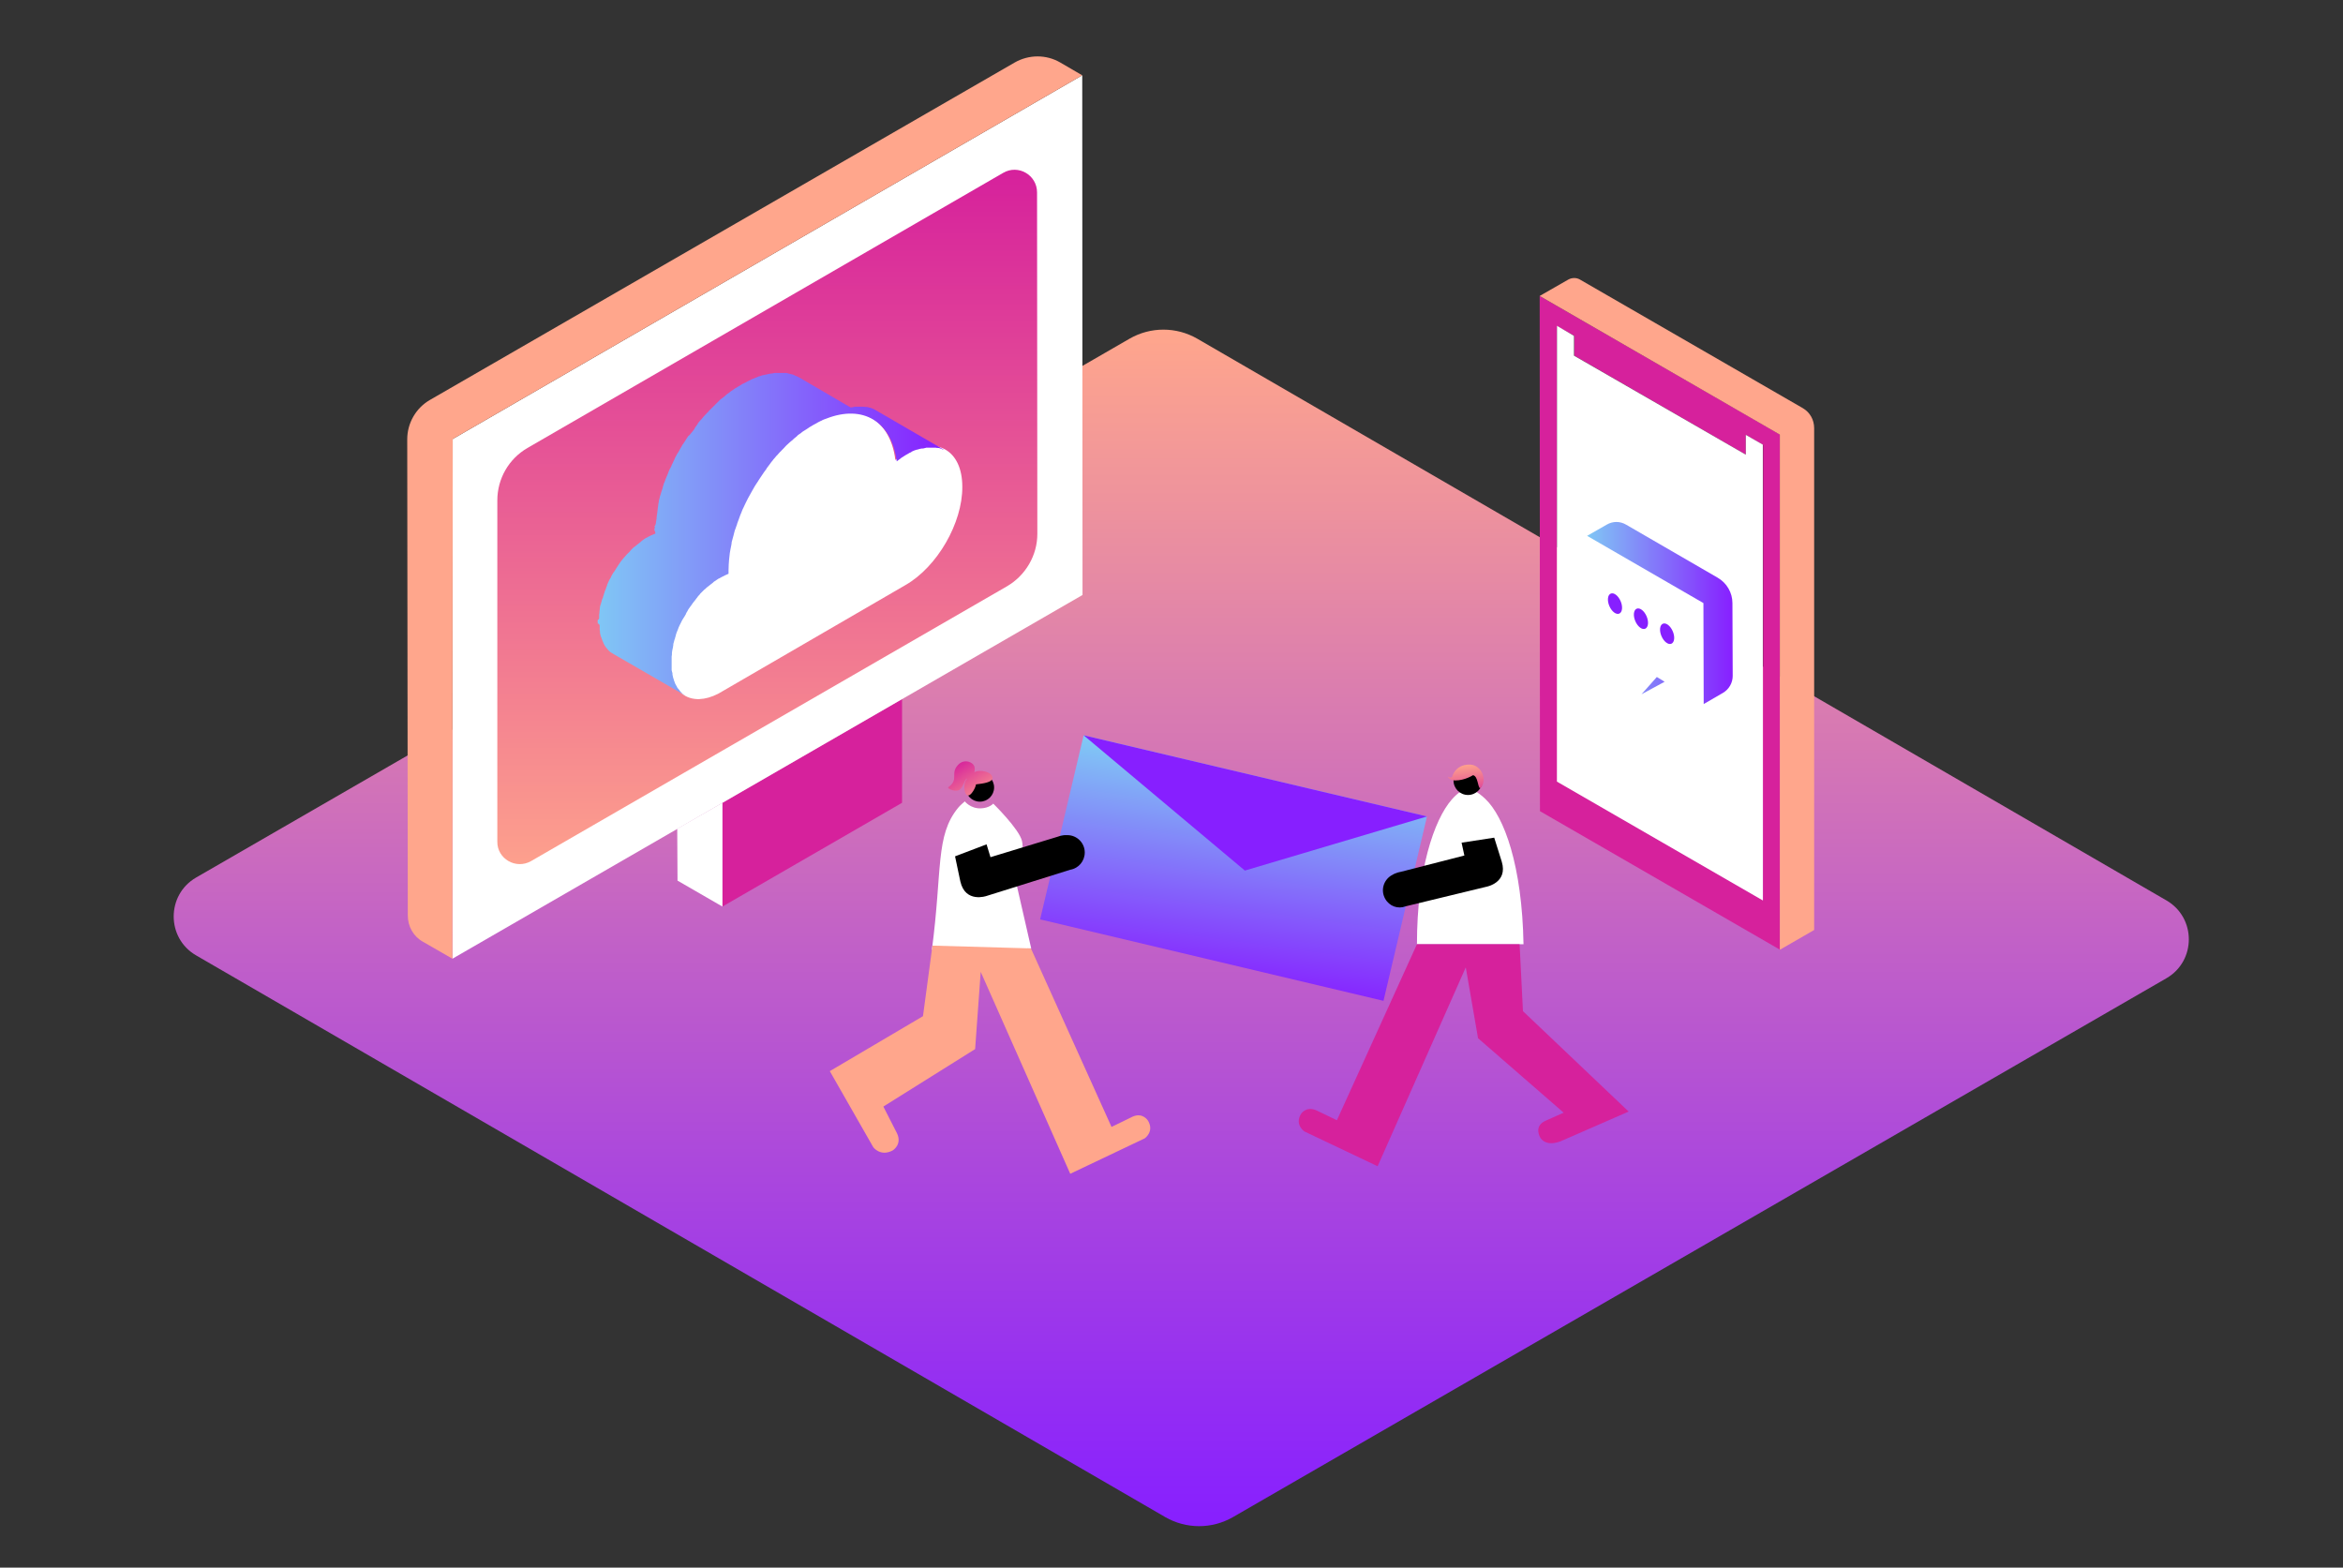 <?xml version="1.0" encoding="utf-8"?>
<!-- Generator: Adobe Illustrator 24.0.1, SVG Export Plug-In . SVG Version: 6.00 Build 0)  -->
<svg version="1.1" id="Layer_2" xmlns="http://www.w3.org/2000/svg" xmlns:xlink="http://www.w3.org/1999/xlink" x="0px" y="0px"
	 viewBox="0 0 840 562" style="enable-background:new 0 0 840 562;" xml:space="preserve">
<rect x="0" y="0" width="840" height="562" fill="#333333" stroke="none"/>
<style type="text/css">
	.st0{fill:url(#SVGID_1_);}
	.st1{fill:#D6219C;}
	.st2{fill:#FFFFFF;}
	.st3{fill:#FFA68C;}
	.st4{fill:url(#SVGID_2_);}
	.st5{fill:url(#SVGID_3_);}
	.st6{fill:url(#SVGID_4_);}
	.st7{fill:#871FFF;}
	.st8{fill:url(#SVGID_5_);}
	.st9{fill:url(#SVGID_6_);}
	.st10{fill:url(#SVGID_7_);}
</style>
<g>
	<linearGradient id="SVGID_1_" gradientUnits="userSpaceOnUse" x1="423.477" y1="547.125" x2="423.477" y2="118.114">
		<stop  offset="8.011200e-04" style="stop-color:#871FFF"/>
		<stop  offset="1" style="stop-color:#FFA68C"/>
	</linearGradient>
	<path class="st0" d="M70.3,314.6L405,121.4c7.5-4.3,16.7-4.3,24.2,0l347.5,201.4c10.7,6.2,10.7,21.7,0,27.9L442,543.9
		c-7.5,4.3-16.7,4.3-24.2,0L70.3,342.5C59.6,336.3,59.6,320.8,70.3,314.6z"/>
	<polygon class="st1" points="323.4,250.6 323.4,287.8 259,325 259,287.8 	"/>
	<polygon class="st2" points="259,325 242.9,315.7 242.8,297.1 259,287.8 	"/>
	<polygon class="st2" points="162.2,343.7 388.1,213.3 388,27 162.3,157.4 	"/>
	<path class="st3" d="M162.2,343.7l-10.6-6.1c-3.4-1.9-5.4-5.5-5.4-9.4L146,157.5c0-5.8,3.1-11.2,8.1-14.1L363.8,22.4
		c5.1-2.9,11.3-2.9,16.3,0L388,27L162.3,157.4L162.2,343.7z"/>
	<linearGradient id="SVGID_2_" gradientUnits="userSpaceOnUse" x1="275.084" y1="61.232" x2="275.084" y2="322.784">
		<stop  offset="0" style="stop-color:#D6219C"/>
		<stop  offset="0.998" style="stop-color:#FFA68C"/>
	</linearGradient>
	<path class="st4" d="M190.4,308.7l170.6-98.5c6.7-3.9,10.9-11.1,10.9-18.8L371.8,69c0-6.3-6.8-10.2-12.2-7l-170.5,98.6
		c-6.7,3.9-10.8,11-10.8,18.8v122.3C178.2,307.9,185,311.8,190.4,308.7z"/>
	<g>
		<path class="st1" d="M552,106.1l0.1,184.7l86.1,49.7l0-184.7L552,106.1z M558.2,280.2l0-163.3l6.2,3.5l0,7.1l61.5,35.5l0-7.1
			l6.2,3.6l0,163.3L558.2,280.2z"/>
		<path class="st3" d="M552,106.1l10.3-5.9c1.3-0.7,2.9-0.7,4.1,0l79.9,46.1c2.6,1.5,4.1,4.2,4.1,7.2l0,179.9l-12.3,7.1l0-184.7
			L552,106.1z"/>
		<polygon class="st2" points="632,322.8 632,159.4 625.9,155.9 625.9,163 564.3,127.5 564.3,120.4 558.2,116.8 558.2,280.2 		"/>
	</g>
	<g>
		<path class="st2" d="M290.9,151.9c-16.7,9.6-30.2,33-30.1,52.2c0,0.4,0,0.8,0,1.2c-0.8,0.3-1.7,0.8-2.5,1.2
			c-10,5.8-18.1,19.8-18,31.3c0,11.1,7.6,15.8,17.2,10.9l67.2-39c11.3-6.5,20.4-22.2,20.3-35.2c0-13.1-9.2-18.4-20.6-11.9
			c-1.2,0.7-2.3,1.4-3.4,2.3C319,148.9,306.3,143,290.9,151.9z"/>
		
			<linearGradient id="SVGID_3_" gradientUnits="userSpaceOnUse" x1="742.708" y1="191.13" x2="867.52" y2="191.13" gradientTransform="matrix(-1 0 0 1 1081.606 0)">
			<stop  offset="0" style="stop-color:#871FFF"/>
			<stop  offset="0.998" style="stop-color:#80C7F5"/>
		</linearGradient>
		<path class="st5" d="M214.4,222.1l0.2,0c0-0.1,0.1-0.1,0.1-0.1c0-0.1,0.1-0.2,0.1-0.3c0-0.1,0-0.3,0-0.4c0-0.1,0-0.2,0-0.3
			c0-0.1,0-0.2,0-0.4c0-0.1,0-0.2,0-0.2c0-0.2,0-0.3,0.1-0.5c0-0.1,0-0.2,0-0.3c0,0,0-0.1,0-0.1c0-0.3,0.1-0.6,0.1-0.9c0,0,0,0,0,0
			c0,0,0-0.1,0-0.1c0-0.3,0.1-0.5,0.1-0.8c0,0,0-0.1,0-0.1c0-0.1,0-0.2,0.1-0.4c0-0.1,0.1-0.3,0.1-0.4c0-0.1,0-0.2,0.1-0.2
			c0-0.1,0.1-0.3,0.1-0.4c0-0.1,0-0.2,0.1-0.3c0-0.1,0.1-0.2,0.1-0.4c0-0.1,0.1-0.3,0.1-0.4c0-0.1,0-0.1,0.1-0.2
			c0-0.2,0.1-0.3,0.2-0.5c0-0.1,0.1-0.2,0.1-0.3c0,0,0-0.1,0-0.1c0.1-0.3,0.2-0.6,0.3-0.9c0,0,0,0,0,0c0,0,0-0.1,0-0.1
			c0.1-0.3,0.2-0.6,0.3-0.8c0,0,0-0.1,0-0.1c0-0.1,0.1-0.2,0.1-0.3c0.1-0.1,0.1-0.3,0.2-0.4c0-0.1,0.1-0.2,0.1-0.3
			c0-0.1,0.1-0.2,0.1-0.3c0-0.1,0.1-0.2,0.1-0.3c0.1-0.2,0.1-0.3,0.2-0.5c0-0.1,0.1-0.2,0.1-0.3c0,0,0-0.1,0-0.1
			c0.1-0.3,0.3-0.6,0.4-0.9c0,0,0,0,0,0c0-0.1,0.1-0.2,0.1-0.2c0.1-0.2,0.2-0.5,0.3-0.7c0,0,0-0.1,0.1-0.1c0.1-0.2,0.2-0.4,0.3-0.5
			c0.1-0.1,0.1-0.3,0.2-0.4c0,0,0-0.1,0-0.1c0.3-0.5,0.5-0.9,0.8-1.4c0,0,0-0.1,0.1-0.1c0,0,0.1-0.1,0.1-0.1
			c0.4-0.6,0.8-1.3,1.2-1.9c0,0,0-0.1,0.1-0.1c0-0.1,0.1-0.1,0.1-0.2c0.3-0.5,0.7-1,1-1.5v0c0,0,0,0,0,0c0.3-0.3,0.5-0.7,0.8-1
			c0,0,0,0,0,0c0.2-0.2,0.4-0.5,0.6-0.7c0,0,0.1-0.1,0.1-0.1c0,0,0,0,0,0c0.2-0.3,0.5-0.5,0.7-0.8c0,0,0,0,0,0
			c0.1-0.1,0.1-0.2,0.2-0.2c0.2-0.2,0.3-0.3,0.5-0.5c0,0,0.1-0.1,0.1-0.1c0.1-0.1,0.2-0.2,0.3-0.3c0.1-0.1,0.2-0.2,0.3-0.4
			c0,0,0.1-0.1,0.1-0.1c0.1-0.1,0.2-0.2,0.3-0.3c0.1-0.1,0.2-0.2,0.3-0.3c0.1-0.1,0.1-0.1,0.2-0.2c0.1-0.1,0.2-0.2,0.4-0.3
			c0.1-0.1,0.2-0.2,0.3-0.2c0.1-0.1,0.1-0.1,0.2-0.2c0.1-0.1,0.2-0.2,0.4-0.3c0.1-0.1,0.2-0.1,0.2-0.2c0.1-0.1,0.2-0.1,0.3-0.2
			c0.1-0.1,0.2-0.2,0.4-0.3c0.1-0.1,0.1-0.1,0.2-0.2c0.1-0.1,0.2-0.2,0.3-0.2c0.1-0.1,0.2-0.2,0.3-0.3c0,0,0.1-0.1,0.1-0.1
			c0.1-0.1,0.3-0.2,0.4-0.3c0.1-0.1,0.2-0.1,0.3-0.2c0,0,0,0,0.1-0.1c0.3-0.2,0.5-0.3,0.8-0.5c0,0,0,0,0,0c0,0,0,0,0.1,0
			c0.2-0.1,0.5-0.3,0.7-0.4c0.1,0,0.1-0.1,0.2-0.1c0.2-0.1,0.4-0.2,0.6-0.3c0.2-0.1,0.4-0.2,0.7-0.3c0,0,0,0,0,0c0,0,0,0,0,0
			c0.2-0.1,0.5-0.2,0.7-0.3c0.1,0,0.2-0.1,0.3-0.1c-0.1-0.3-0.1-0.6-0.1-0.7l-0.3-0.5c0,0,0,0,0,0c0-0.5,0.2-0.9,0.2-1.4l0,0.1
			c0,0-0.2,0-0.2-0.1v0c0-0.1,0.3-0.2,0.3-0.3c0-0.2,0.2-0.4,0.2-0.6c0-0.2,0.1-0.4,0.1-0.7c0-0.2,0.1-0.3,0.1-0.5
			c0-0.2,0-0.4,0.1-0.6c0-0.1,0-0.3,0-0.4c0-0.3,0.1-0.6,0.1-0.8c0-0.2,0-0.3,0.1-0.5c0-0.1,0-0.1,0-0.2c0.1-0.5,0.1-1,0.2-1.5
			c0,0,0,0,0,0c0-0.1,0-0.2,0-0.2c0.1-0.4,0.1-0.8,0.2-1.3c0-0.1,0-0.2,0-0.2c0-0.2,0.1-0.4,0.1-0.6c0.1-0.2,0.1-0.5,0.1-0.7
			c0-0.1,0.1-0.3,0.1-0.4c0.1-0.2,0.1-0.4,0.2-0.7c0-0.2,0.1-0.3,0.1-0.5c0.1-0.2,0.1-0.4,0.2-0.6c0.1-0.2,0.1-0.4,0.2-0.7
			c0-0.1,0.1-0.2,0.1-0.3c0.1-0.3,0.2-0.6,0.3-0.9c0.1-0.2,0.1-0.4,0.2-0.6c0-0.1,0-0.1,0-0.2c0.2-0.5,0.3-1,0.5-1.6c0,0,0,0,0,0
			c0,0,0-0.1,0.1-0.1c0.2-0.5,0.3-0.9,0.5-1.4c0-0.1,0.1-0.1,0.1-0.2c0.1-0.2,0.1-0.3,0.2-0.5c0.1-0.2,0.2-0.5,0.3-0.7
			c0.1-0.2,0.1-0.3,0.2-0.5c0.1-0.2,0.2-0.4,0.2-0.6c0.1-0.1,0.1-0.3,0.2-0.4c0.1-0.3,0.2-0.6,0.4-0.8c0.1-0.1,0.1-0.3,0.2-0.4
			c0-0.1,0-0.1,0.1-0.2c0.2-0.5,0.4-1,0.7-1.5c0,0,0,0,0-0.1c0.1-0.1,0.1-0.3,0.2-0.4c0.2-0.4,0.4-0.7,0.5-1.1
			c0-0.1,0.1-0.1,0.1-0.2c0.2-0.3,0.3-0.6,0.5-0.9c0.1-0.2,0.2-0.5,0.4-0.7c0,0,0-0.1,0.1-0.1c0.4-0.8,0.9-1.6,1.3-2.3
			c0-0.1,0.1-0.1,0.1-0.2c0.1-0.2,0.2-0.4,0.4-0.6c0.2-0.3,0.4-0.6,0.6-0.9c0.2-0.3,0.4-0.6,0.5-0.8c0.2-0.3,0.4-0.6,0.6-0.9
			c0.1-0.1,0.1-0.2,0.2-0.3c0.1-0.1,0.3-0.2,0.4-0.3c0.6-0.8,1.4-1.6,1.9-2.4c0,0,0,0,0,0c0,0-0.1,0-0.1,0c0.4-0.6,0.8-1.1,1.2-1.7
			c0,0,0-0.1,0-0.1c0.3-0.4,0.6-0.8,1-1.2c0.1-0.1,0.1-0.1,0.2-0.2c0,0,0,0,0,0c0.4-0.5,0.8-0.9,1.2-1.4c0,0,0,0,0.1-0.1
			c0.1-0.1,0.2-0.3,0.4-0.4c0.2-0.3,0.5-0.6,0.8-0.8c0-0.1,0.1-0.1,0.1-0.2c0.2-0.2,0.3-0.4,0.5-0.5c0.2-0.2,0.4-0.4,0.6-0.6
			c0.1-0.1,0.1-0.1,0.2-0.2c0.2-0.2,0.4-0.4,0.6-0.6c0.2-0.2,0.3-0.3,0.5-0.5c0.1-0.1,0.2-0.2,0.3-0.3c0.2-0.2,0.4-0.4,0.6-0.6
			c0.1-0.1,0.3-0.3,0.4-0.4c0.1-0.1,0.2-0.2,0.3-0.3c0.2-0.2,0.4-0.4,0.6-0.5c0.1-0.1,0.3-0.2,0.4-0.3c0.1-0.1,0.3-0.2,0.4-0.3
			c0.2-0.2,0.4-0.3,0.6-0.5c0.1-0.1,0.2-0.2,0.3-0.3c0.2-0.1,0.3-0.3,0.5-0.4c0.2-0.1,0.4-0.3,0.6-0.4c0.1-0.1,0.2-0.1,0.2-0.2
			c0.2-0.2,0.5-0.3,0.7-0.5c0.2-0.1,0.3-0.2,0.5-0.3c0,0,0.1-0.1,0.1-0.1c0.4-0.3,0.9-0.6,1.3-0.8c0,0,0,0,0,0c0,0,0.1,0,0.1-0.1
			c0.4-0.2,0.8-0.5,1.2-0.7c0.1-0.1,0.2-0.1,0.3-0.2c0.3-0.2,0.6-0.4,1-0.5c0.1-0.1,0.2-0.1,0.4-0.2c0.2-0.1,0.3-0.2,0.5-0.3
			c0.1-0.1,0.3-0.1,0.4-0.2c0.2-0.1,0.4-0.2,0.6-0.3c0.1-0.1,0.3-0.1,0.4-0.2c0.1,0,0.1-0.1,0.2-0.1c0.4-0.2,0.8-0.4,1.2-0.5
			c0.4-0.2,0.8-0.3,1.2-0.5c0.1,0,0.1,0,0.2-0.1c0.1-0.1,0.3-0.1,0.4-0.1c0.2-0.1,0.4-0.1,0.6-0.2c0.1,0,0.2-0.1,0.3-0.1
			c0.2-0.1,0.3-0.1,0.5-0.1c0.1,0,0.3-0.1,0.4-0.1c0.1,0,0.3-0.1,0.4-0.1c0.2,0,0.4-0.1,0.6-0.1c0.1,0,0.2,0,0.3-0.1
			c0.2,0,0.3-0.1,0.5-0.1c0.2,0,0.4-0.1,0.6-0.1c0.1,0,0.1,0,0.2,0c0.2,0,0.3,0,0.5-0.1c0.2,0,0.5-0.1,0.7-0.1c0.1,0,0.1,0,0.2,0
			c0.1,0,0.3,0,0.4,0c0.3,0,0.5,0,0.8,0c0.1,0,0.1,0,0.2,0c0.1,0,0.2,0,0.3,0c0.3,0,0.6,0,0.9,0c0.1,0,0.2,0,0.3,0
			c0.1,0,0.3,0,0.4,0c0.1,0,0.2,0,0.3,0c0.3,0,0.7,0.1,1,0.2c0,0,0,0,0,0c0.1,0,0.2,0.1,0.4,0.1c0.3,0.1,0.5,0.1,0.8,0.2
			c0.1,0,0.3,0.1,0.4,0.1c0.2,0.1,0.3,0.1,0.5,0.2c0,0,0.1,0,0.1,0.1c0.3,0.1,0.5,0.2,0.8,0.3c0.1,0.1,0.3,0.1,0.4,0.2
			c0.4,0.2,0.8,0.4,1.1,0.6l17.8,10.4c0,0,0,0,0.1,0c0.1,0,0.2-0.1,0.4-0.1c0.1,0,0.1,0,0.2,0c0.1,0,0.2,0,0.3-0.1
			c0.1,0,0.3,0,0.4-0.1c0.1,0,0.1,0,0.2,0c0.1,0,0.2,0,0.3,0c0.1,0,0.3,0,0.4,0c0,0,0.1,0,0.1,0c0.1,0,0.2,0,0.3,0
			c0.2,0,0.3,0,0.5,0c0,0,0.1,0,0.1,0c0.1,0,0.1,0,0.2,0c0.2,0,0.4,0,0.6,0c0.1,0,0.1,0,0.2,0c0,0,0.1,0,0.1,0c0.3,0,0.6,0.1,1,0.1
			c0,0,0.1,0,0.1,0c0,0,0,0,0,0c0.1,0,0.1,0,0.2,0c0.2,0,0.4,0.1,0.6,0.1c0.1,0,0.2,0.1,0.3,0.1c0.1,0,0.2,0.1,0.4,0.1
			c0,0,0.1,0,0.1,0c0.2,0.1,0.4,0.1,0.5,0.2c0.1,0,0.2,0.1,0.3,0.1c0.3,0.1,0.5,0.3,0.8,0.4l25.5,14.8c0,0,0,0,0,0
			c-0.2-0.1-0.5-0.3-0.7-0.4c-0.1,0-0.2-0.1-0.3-0.1c-0.1,0-0.2-0.1-0.3-0.1c-0.1,0-0.1,0-0.2-0.1c0,0,0,0,0,0
			c-0.1-0.1-0.3-0.1-0.5-0.2c-0.1,0-0.2-0.1-0.3-0.1c-0.2-0.1-0.4-0.1-0.6-0.1c-0.1,0-0.1,0-0.2,0c0,0,0,0,0,0c0,0-0.1,0-0.1,0
			c-0.3-0.1-0.6-0.1-1-0.1c-0.1,0-0.2,0-0.3,0c0,0-0.1,0-0.1,0c-0.1,0-0.2,0-0.3,0c-0.1,0-0.1,0-0.2,0c-0.1,0-0.2,0-0.4,0
			c-0.2,0-0.3,0-0.5,0c-0.1,0-0.3,0-0.4,0c0,0,0,0-0.1,0c-0.1,0-0.1,0-0.2,0c-0.1,0-0.1,0-0.2,0c-0.2,0-0.3,0-0.5,0.1
			c-0.1,0-0.3,0-0.4,0.1c-0.2,0-0.3,0.1-0.5,0.1c0,0-0.1,0-0.1,0c-0.1,0-0.1,0-0.2,0c0,0-0.1,0-0.1,0c-0.2,0-0.4,0.1-0.6,0.1
			c-0.1,0-0.2,0.1-0.4,0.1c-0.2,0.1-0.4,0.1-0.6,0.2c0,0-0.1,0-0.1,0c0,0-0.1,0-0.1,0c0,0,0,0,0,0c-0.3,0.1-0.6,0.2-0.9,0.3
			c0,0,0,0,0,0c-0.3,0.1-0.6,0.3-0.9,0.4c0,0,0,0,0,0c0,0-0.1,0-0.1,0.1c0,0-0.1,0-0.1,0.1c-0.2,0.1-0.4,0.2-0.7,0.3
			c-0.1,0.1-0.2,0.1-0.3,0.2c-0.3,0.2-0.6,0.3-0.9,0.5c0,0,0,0,0,0c-0.5,0.3-1.1,0.7-1.6,1c0,0,0,0,0,0h0c0,0-0.1,0.1-0.1,0.1
			c0,0,0,0,0,0c-0.5,0.4-1.1,0.8-1.6,1.2c-1.8-14.3-12.1-20.5-25.3-15.3c-0.7,0.2-1.3,0.5-1.5,0.6c-0.1,0.1-0.3,0.2-0.4,0.2
			c-0.3,0.2-0.7,0.3-1,0.5c-0.2,0.1-0.3,0.2-0.5,0.3c-0.4,0.2-0.9,0.5-1.3,0.7c-0.5,0.3-1,0.6-1.5,0.9c0,0-0.1,0-0.1,0.1
			c-0.5,0.3-0.9,0.6-1.4,0.9c0,0,0,0,0,0c-0.2,0.1-0.3,0.2-0.5,0.3c0,0,0,0,0,0c-0.3,0.2-0.6,0.4-0.9,0.7c0,0,0,0,0,0
			c-0.2,0.1-0.4,0.3-0.6,0.4c0,0,0,0,0,0c-0.3,0.2-0.6,0.4-0.8,0.7c0,0,0,0,0,0c-0.2,0.2-0.4,0.3-0.6,0.5c0,0,0,0,0,0
			c-0.3,0.2-0.5,0.4-0.8,0.7c0,0,0,0,0,0c-0.2,0.2-0.4,0.4-0.6,0.5c0,0,0,0,0,0c-0.3,0.2-0.5,0.5-0.8,0.7c0,0,0,0,0,0
			c-0.7,0.6-1.4,1.3-2,2c-0.2,0.2-0.5,0.5-0.7,0.7c0,0,0,0,0,0c-0.2,0.2-0.3,0.4-0.5,0.5c0,0,0,0,0,0c-0.3,0.3-0.6,0.7-0.9,1
			c0,0,0,0,0,0c-0.1,0.1-0.2,0.3-0.4,0.4c0,0,0,0,0,0c-0.4,0.5-0.8,1-1.2,1.4c0,0,0,0,0,0c0,0.1-0.1,0.1-0.1,0.2c0,0,0,0-0.1,0.1
			c-0.3,0.4-0.7,0.8-1,1.3c0,0,0,0,0,0c-0.4,0.5-0.8,1.1-1.2,1.6c0,0,0,0,0,0.1c0,0,0,0,0,0c-0.6,0.8-1.2,1.6-1.7,2.4c0,0,0,0,0,0
			c-0.1,0.2-0.3,0.4-0.4,0.6c0,0,0,0,0,0c-0.2,0.3-0.4,0.6-0.6,0.9c0,0,0,0,0,0c-0.2,0.3-0.4,0.6-0.5,0.8c0,0,0,0,0,0
			c-0.2,0.3-0.4,0.6-0.6,0.9c0,0,0,0,0,0c-0.2,0.3-0.3,0.5-0.5,0.8c0,0,0,0,0,0c-0.4,0.8-0.9,1.5-1.3,2.3c0,0,0,0,0,0
			c-0.2,0.3-0.3,0.6-0.5,0.9c0,0,0,0,0,0c-0.2,0.3-0.3,0.6-0.5,0.9c0,0,0,0,0,0c-0.2,0.4-0.4,0.8-0.6,1.2c-0.1,0.2-0.2,0.4-0.3,0.6
			c0,0,0,0,0,0c-0.3,0.6-0.5,1.1-0.8,1.7c0,0,0,0,0,0c-0.1,0.1-0.1,0.3-0.2,0.4c0,0,0,0,0,0c-0.1,0.3-0.3,0.6-0.4,1
			c-0.4,0.9-0.7,1.7-1,2.6c0,0,0,0,0,0c-0.2,0.5-0.4,1.1-0.6,1.6c0,0,0,0,0,0c0,0,0,0.1,0,0.1c0,0,0,0,0,0c-0.2,0.6-0.4,1.2-0.6,1.7
			c0,0,0,0,0,0c-0.1,0.2-0.1,0.4-0.2,0.5c0,0,0,0,0,0c-0.1,0.2-0.1,0.5-0.2,0.7c-0.1,0.4-0.2,0.8-0.3,1.2c0,0,0,0,0,0
			c-0.1,0.4-0.2,0.7-0.3,1.1c0,0,0,0,0,0c-0.1,0.4-0.2,0.7-0.3,1.1c-0.1,0.2-0.1,0.5-0.1,0.7c0,0,0,0,0,0c0,0.2-0.1,0.4-0.1,0.6
			c0,0,0,0,0,0c-0.1,0.5-0.2,1-0.3,1.5c0,0,0,0,0,0c-0.2,0.9-0.3,1.8-0.4,2.8c0,0.3-0.1,0.6-0.1,0.9v0c-0.1,1.3-0.2,2.6-0.2,3.9
			c0,0.4,0,0.8,0,1.2c-0.8,0.3-1.7,0.8-2.5,1.2c-0.3,0.2-0.6,0.3-0.9,0.5c0,0,0,0-0.1,0c-0.3,0.2-0.6,0.4-0.9,0.6c0,0,0,0,0,0
			c0,0-0.1,0.1-0.1,0.1c-0.1,0-0.1,0.1-0.2,0.1c-0.2,0.1-0.4,0.3-0.6,0.4c-0.1,0.1-0.2,0.2-0.3,0.3c-0.2,0.1-0.3,0.3-0.5,0.4
			c0,0-0.1,0-0.1,0.1c-0.1,0-0.1,0.1-0.2,0.1c0,0-0.1,0.1-0.1,0.1c-0.2,0.1-0.3,0.3-0.5,0.4c-0.1,0.1-0.2,0.2-0.4,0.3
			c-0.2,0.1-0.3,0.3-0.5,0.4c0,0-0.1,0.1-0.1,0.1c-0.1,0.1-0.1,0.1-0.2,0.2c0,0,0,0-0.1,0.1c-0.2,0.1-0.3,0.3-0.5,0.4
			c-0.1,0.1-0.2,0.2-0.3,0.3c-0.2,0.2-0.3,0.3-0.5,0.5c-0.1,0.1-0.1,0.1-0.2,0.2c0,0-0.1,0.1-0.1,0.1c0,0,0,0,0,0
			c-0.2,0.2-0.4,0.4-0.5,0.6c-0.1,0.1-0.1,0.2-0.2,0.2c-0.3,0.3-0.5,0.6-0.7,0.9c0,0,0,0,0,0c0,0,0,0,0,0c0,0-0.1,0.1-0.1,0.1
			c-0.2,0.3-0.4,0.5-0.6,0.8c-0.3,0.3-0.5,0.7-0.8,1c0,0,0,0,0,0c0,0,0,0,0,0c-0.3,0.5-0.7,1-1,1.4c-0.1,0.1-0.1,0.2-0.2,0.3
			c0,0,0,0.1-0.1,0.1c-0.3,0.4-0.5,0.8-0.7,1.2c-0.1,0.2-0.3,0.4-0.4,0.7c0,0.1-0.1,0.2-0.1,0.2c0,0,0,0,0,0.1
			c-0.1,0.2-0.2,0.3-0.3,0.5c-0.2,0.3-0.3,0.6-0.5,0.8c-0.1,0.2-0.2,0.3-0.3,0.5c-0.1,0.1-0.1,0.2-0.2,0.3c0,0.1-0.1,0.1-0.1,0.2
			c0,0,0,0,0,0c-0.1,0.3-0.3,0.5-0.4,0.8c0,0.1-0.1,0.2-0.1,0.2c-0.2,0.3-0.3,0.7-0.5,1c0,0,0,0,0,0c0,0,0,0.1,0,0.1
			c0,0,0,0.1-0.1,0.1c-0.1,0.2-0.2,0.5-0.3,0.8c0,0.1-0.1,0.2-0.1,0.3c-0.1,0.2-0.2,0.5-0.3,0.7c0,0,0,0.1,0,0.1c0,0,0,0.1-0.1,0.1
			c0,0,0,0,0,0c-0.1,0.3-0.2,0.6-0.3,1c0,0,0,0,0,0.1c-0.1,0.3-0.2,0.7-0.3,1c0,0,0,0,0,0c0,0,0,0.1,0,0.1c0,0.1,0,0.1-0.1,0.2
			c-0.1,0.2-0.1,0.5-0.2,0.7c0,0.1-0.1,0.3-0.1,0.4c-0.1,0.2-0.1,0.4-0.2,0.7c0,0,0,0.1,0,0.1c0,0.1,0,0.1,0,0.2c0,0,0,0.1,0,0.1
			c-0.1,0.2-0.1,0.5-0.1,0.7c0,0.1-0.1,0.2-0.1,0.4c-0.1,0.3-0.1,0.6-0.2,0.9c0,0,0,0.1,0,0.1c0,0,0,0,0,0c0,0,0,0,0,0
			c-0.1,0.3-0.1,0.7-0.1,1c0,0.1,0,0.2,0,0.3c0,0.2-0.1,0.5-0.1,0.7c0,0,0,0,0,0.1c0,0.1,0,0.1,0,0.2c0,0,0,0.1,0,0.1
			c0,0.2,0,0.5,0,0.7c0,0.1,0,0.3,0,0.4c0,0.1,0,0.3,0,0.3h0c0,0,0,0.1,0,0.1c0,0.1,0,0.3,0,0.5c0,0,0,0,0,0.1l0,0
			c0,0.3,0,0.6,0,0.9c0,0.1,0,0.2,0,0.3c0,0.2,0,0.4,0,0.7c0,0,0,0,0,0c0,0,0,0,0,0.1c0,0.1,0,0.2,0,0.2c0,0.2,0,0.4,0.1,0.5
			c0,0.1,0,0.3,0.1,0.4c0,0.2,0.1,0.3,0.1,0.5c0,0,0,0,0,0c0,0.1,0,0.1,0,0.2c0,0.1,0,0.1,0,0.2c0,0.1,0.1,0.3,0.1,0.4
			c0,0.2,0.1,0.3,0.1,0.5c0,0.1,0.1,0.2,0.1,0.4c0,0.1,0.1,0.2,0.1,0.2c0,0.1,0.1,0.2,0.1,0.4c0,0.1,0.1,0.2,0.1,0.3
			c0.1,0.2,0.1,0.3,0.2,0.5c0,0.1,0.1,0.2,0.1,0.3c0,0,0,0.1,0,0.1c0,0,0,0.1,0.1,0.1c0.1,0.2,0.2,0.4,0.3,0.6
			c0.1,0.2,0.2,0.3,0.3,0.5c0,0,0,0,0,0c0,0,0,0,0,0.1c0.2,0.3,0.4,0.6,0.6,0.8c0,0,0.1,0.1,0.1,0.1c0.1,0.1,0.2,0.2,0.2,0.3
			c0.1,0.2,0.3,0.3,0.4,0.5c0,0,0,0,0,0c0.1,0.1,0.1,0.1,0.2,0.2c0.1,0.1,0.2,0.2,0.3,0.3c0.1,0.1,0.1,0.1,0.2,0.2
			c0.1,0,0.1,0.1,0.2,0.1c0.1,0.1,0.2,0.1,0.3,0.2c0.1,0.1,0.2,0.1,0.3,0.2c0.1,0,0.1,0.1,0.1,0.1L220,234.5
			c-0.3-0.2-0.5-0.3-0.8-0.5c-0.1,0-0.1-0.1-0.2-0.1c-0.3-0.2-0.5-0.4-0.7-0.6c0,0,0,0,0,0c-0.2-0.2-0.4-0.4-0.6-0.7
			c-0.1-0.1-0.1-0.1-0.2-0.2c-0.2-0.3-0.4-0.5-0.6-0.8c0,0,0,0,0,0c0,0,0,0,0,0c-0.2-0.4-0.4-0.7-0.6-1.1c0,0,0,0,0-0.1c0,0,0,0,0,0
			c-0.1-0.3-0.3-0.6-0.4-0.9c0,0,0,0,0-0.1c0-0.1,0-0.1-0.1-0.2c-0.1-0.2-0.1-0.4-0.2-0.6c0-0.1,0-0.1-0.1-0.2c0-0.1,0-0.2-0.1-0.2
			c0-0.2-0.1-0.3-0.1-0.5c0-0.1,0-0.1-0.1-0.2c0-0.1,0-0.2,0-0.2c0-0.1-0.1-0.3-0.1-0.4c0-0.1,0-0.1,0-0.2c0-0.1,0-0.2,0-0.3
			c0-0.1,0-0.3-0.1-0.4c0-0.1,0-0.1,0-0.2c0-0.1,0-0.2,0-0.3c0-0.1,0-0.2,0-0.4c0-0.1,0-0.1,0-0.1c0-0.2,0-0.3,0-0.5
			c0-0.1,0-0.2,0-0.3c0,0,0,0.1,0,0.1c0-0.3-0.4-0.7-0.4-0.7h-0.3c0,0,0-0.5,0-0.5C214.1,222.6,214.4,222.4,214.4,222.1z
			 M338.9,161.1L338.9,161.1C338.9,161.1,338.9,161.1,338.9,161.1C338.9,161.1,338.9,161.1,338.9,161.1z"/>
	</g>
	<g>
		<linearGradient id="SVGID_4_" gradientUnits="userSpaceOnUse" x1="436.16" y1="356.269" x2="447.365" y2="273.45">
			<stop  offset="2.434689e-02" style="stop-color:#871FFF"/>
			<stop  offset="1" style="stop-color:#80C7F5"/>
		</linearGradient>
		<polygon class="st6" points="496,358.8 372.9,329.6 388.5,263.6 511.6,292.7 		"/>
		<polygon class="st7" points="388.5,263.6 446.3,312.1 511.6,292.7 		"/>
		<path class="st2" d="M369.7,340l-6.2-27.1c0,0,4.1-6.3,2.9-11.4c-1-4.3-10.3-13.4-10.3-13.4s-1.4,1.6-4.5,1.7
			c-3.7,0.1-5.7-2.5-5.7-2.5s-1.9,1.6-2.4,2.3c-8.2,10-5.6,22.1-9.4,50.9L369.7,340z"/>
		<g>
			<circle cx="351.3" cy="282.3" r="5.1"/>
			
				<linearGradient id="SVGID_5_" gradientUnits="userSpaceOnUse" x1="328.275" y1="207.756" x2="322.165" y2="190.158" gradientTransform="matrix(0.979 -0.205 0.205 0.979 -10.919 152.982)">
				<stop  offset="0" style="stop-color:#FFA68C"/>
				<stop  offset="1" style="stop-color:#D6219C"/>
			</linearGradient>
			<path class="st8" d="M349.9,281.2c-0.1,1.4-2.7,5.9-3.8,3.1c-0.7-1.9-0.4-4.3,0.7-5.2c-1,0.2-1.1,2.2-2.4,3.7
				c-1.3,1.6-5.1-0.1-4.4-0.6c3.9-2.8,0.6-4.8,3.4-7.9c2.2-2.5,5.6-1.1,6,0.7c0.1,0.6,0.1,1.2-0.1,1.8c0.3-0.1,0.6-0.2,0.9-0.3
				c2.3-0.5,5.8,0.5,5.6,2.6C355.6,280.4,352.7,280.9,349.9,281.2z"/>
			<path class="st3" d="M330.9,364.3l3.4-25.3l35.3,1l28.9,64l7.6-3.7c3.7-1.6,5.5,1.5,5.5,1.5c2.3,3.9-1.2,6.3-1.2,6.3l-26.7,12.7
				l-32.1-72.4l-2,27.7l-32.9,20.6l4.9,9.6c1.9,4-1.5,6.1-1.5,6.1c-4.4,2.4-7-1.1-7-1.1l-15.6-27.3L330.9,364.3z"/>
			<path d="M388.9,305.6c0-3.4-2.8-6.2-6.2-6.2c-0.1,0-0.1,0-0.2,0c-1.7-0.1-3.1,0.5-3.1,0.5l-24.3,7.4l-1.4-4.6l-11.3,4.3l1.9,9
				c1.8,7.9,9.4,5.2,9.4,5.2l30-9.4C386.7,311.3,388.9,308.7,388.9,305.6z"/>
		</g>
		<g>
			<path class="st2" d="M508,338.5c0-26.5,6.1-44.6,12.5-51.9c4.3-4.8,7.1-4.8,12-0.2c6.8,6.4,13.2,24,13.7,52.1H508z"/>
			<path class="st1" d="M529.9,372.2l30.7,26.7l-6.3,2.8c-4.8,2-2,6.3-2,6.3c2.6,3.6,8,0.8,8,0.8l23.6-10.3L546,362.5l-1.2-24H508
				l-28.7,63.1l-7.5-3.6c-3.7-1.5-5.4,1.4-5.4,1.4c-2.3,3.8,1.2,6.2,1.2,6.2l26.3,12.5l31.6-71.3"/>
			<path d="M496.6,322.2c-1.7-3-0.6-6.7,2.3-8.4c0,0,0.1,0,0.2-0.1c1.4-0.9,2.9-1.1,2.9-1.1l23-5.9l-1-4.6l11.7-1.8l2.7,8.6
				c2.3,7.6-5.5,9-5.5,9l-28.9,7C501.2,326,498.1,324.9,496.6,322.2z"/>
			<circle cx="526.3" cy="279.8" r="5.2"/>
			<linearGradient id="SVGID_6_" gradientUnits="userSpaceOnUse" x1="526.582" y1="287.433" x2="524.965" y2="273.8">
				<stop  offset="0" style="stop-color:#D6219C"/>
				<stop  offset="1" style="stop-color:#FFA68C"/>
			</linearGradient>
			<path class="st9" d="M519.2,278.5c1,0.6,1.4,0,1.4,0s1-4.4,6.2-4.4c2.9,0,5.1,2.5,5.1,5.4c0,1.2-0.5,2.7-1.3,3.1
				c-0.9-0.7-0.7-4.3-2.5-4.7c0,0-2.9,1.9-6.4,1.9C519.6,279.8,518.8,278.2,519.2,278.5z"/>
		</g>
	</g>
	<g>
		<polygon class="st2" points="569,192.1 569.1,228.3 583.5,236.7 588.5,248.9 593.9,242.7 610.8,252.4 610.7,216.2 		"/>
		<g>
			
				<ellipse transform="matrix(0.92 -0.392 0.392 0.92 -41.376 252.185)" class="st7" cx="597.7" cy="227.5" rx="2.2" ry="3.9"/>
			
				<ellipse transform="matrix(0.92 -0.392 0.392 0.92 -39.994 248.089)" class="st7" cx="588.3" cy="222.1" rx="2.2" ry="3.9"/>
			
				<ellipse transform="matrix(0.92 -0.392 0.392 0.92 -38.627 243.995)" class="st7" cx="579" cy="216.7" rx="2.2" ry="3.9"/>
		</g>
		<linearGradient id="SVGID_7_" gradientUnits="userSpaceOnUse" x1="568.967" y1="219.804" x2="621.235" y2="219.804">
			<stop  offset="0" style="stop-color:#80C7F5"/>
			<stop  offset="0.999" style="stop-color:#871FFF"/>
		</linearGradient>
		<path class="st10" d="M610.7,216.2l0.1,36.2l6.9-4c2.2-1.3,3.5-3.6,3.5-6.1l-0.1-26.1c0-3.7-2-7.2-5.3-9.1L583,188.1
			c-2.2-1.3-4.8-1.3-7,0l-7,4L610.7,216.2z M588.5,248.9l5.5-6.2l2.8,1.7L588.5,248.9z"/>
	</g>
</g>
</svg>
